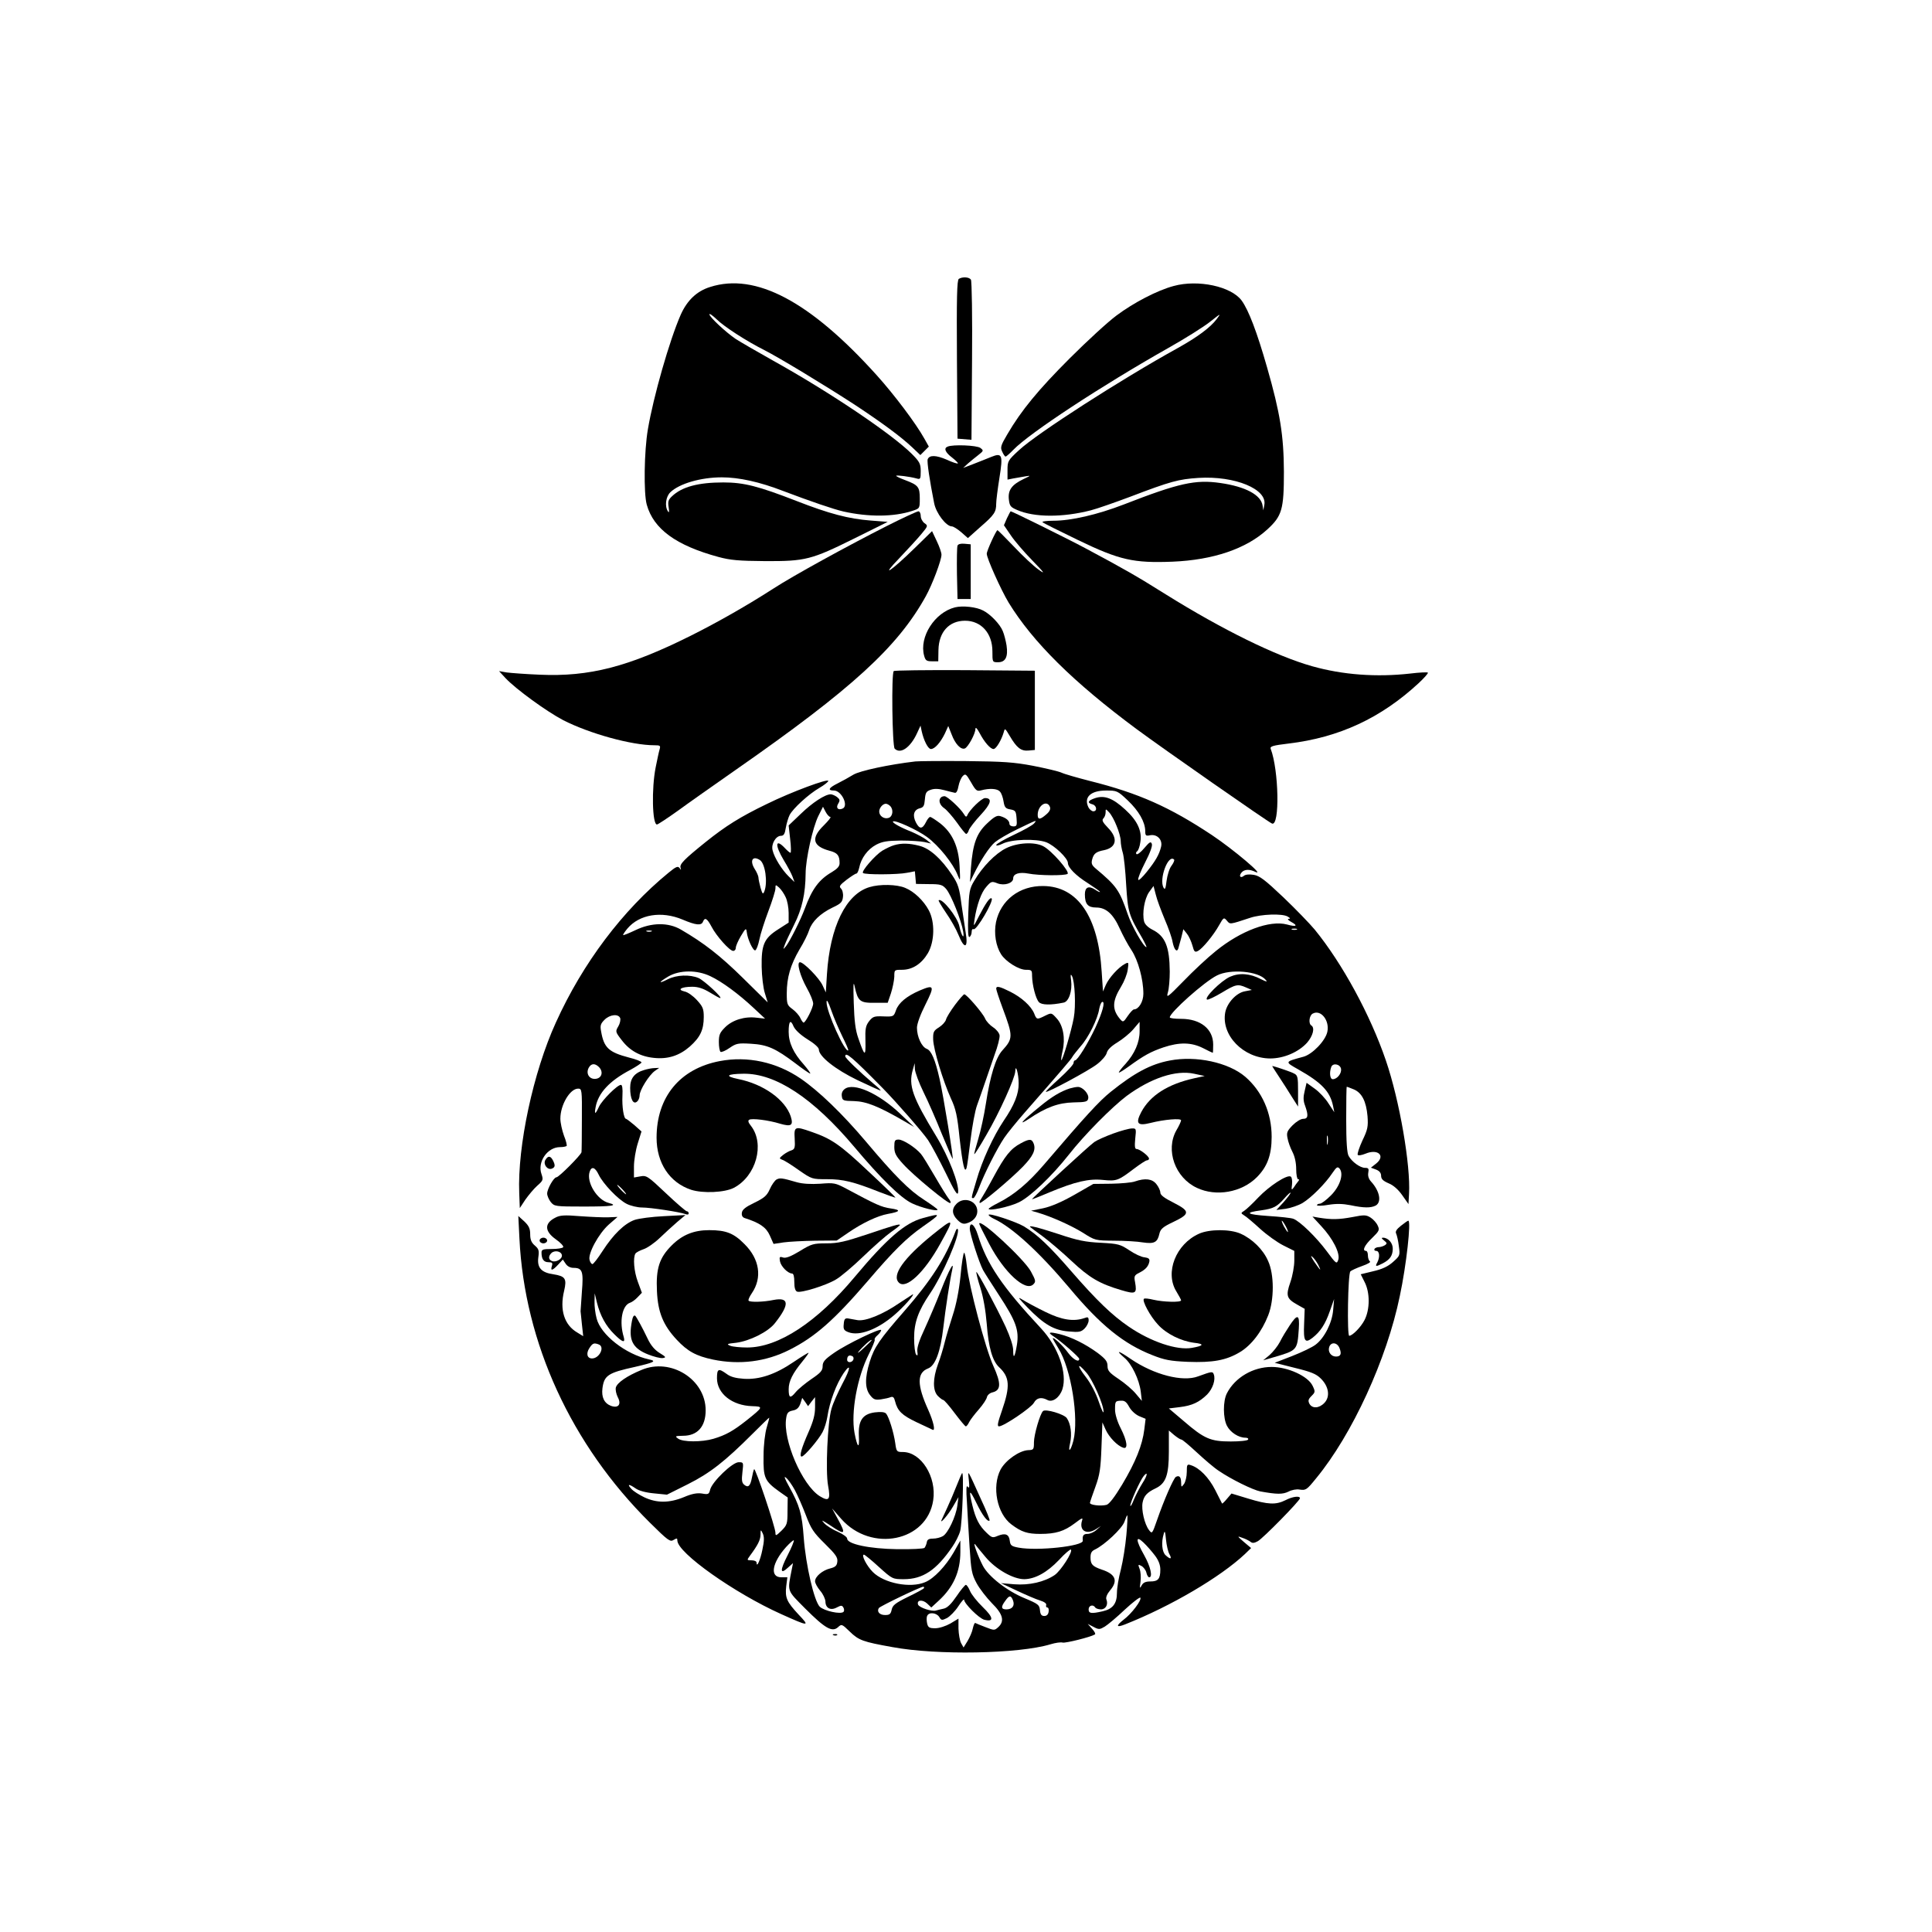 <?xml version="1.0" standalone="no"?>
<!DOCTYPE svg PUBLIC "-//W3C//DTD SVG 20010904//EN"
 "http://www.w3.org/TR/2001/REC-SVG-20010904/DTD/svg10.dtd">
<svg version="1.0" xmlns="http://www.w3.org/2000/svg"
 width="1024pt" height="1024pt" viewBox="0 0 1024 1024"
 preserveAspectRatio="xMidYMid meet">
<g transform="translate(0,1024) scale(0.1,-0.1)"
fill="#000000" stroke="none">
<path d="M5082 8762 c-10 -7 -12 -99 -10 -428 l3 -419 37 -3 37 -3 3 418 c2
230 -1 424 -6 431 -10 14 -44 16 -64 4z"/>
<path d="M3764 8719 c-71 -22 -122 -71 -156 -147 -60 -137 -145 -435 -174
-607 -20 -115 -23 -340 -6 -400 36 -129 155 -216 380 -277 63 -17 107 -21 247
-22 214 -1 245 7 475 121 l175 87 -90 7 c-117 9 -220 36 -394 104 -201 78
-278 98 -387 98 -133 0 -220 -23 -273 -74 -19 -18 -22 -28 -17 -58 4 -25 2
-31 -4 -21 -18 27 -11 78 13 101 48 46 162 79 273 79 90 0 200 -24 324 -72
148 -56 268 -97 320 -109 134 -30 267 -29 365 3 40 13 40 13 40 66 0 61 -8 71
-77 97 -27 10 -48 20 -48 23 0 5 72 -4 108 -14 20 -6 22 -3 22 38 0 39 -5 50
-47 92 -105 105 -434 327 -738 496 -82 46 -170 97 -195 113 -52 35 -140 117
-140 131 0 6 17 -6 38 -26 39 -39 160 -117 252 -163 79 -40 328 -191 480 -290
150 -99 248 -172 306 -227 l42 -40 23 23 22 22 -23 41 c-46 83 -162 236 -253
337 -353 392 -642 545 -883 468z"/>
<path d="M6220 8724 c-86 -23 -211 -88 -302 -156 -46 -34 -158 -137 -249 -228
-165 -165 -256 -275 -330 -402 -35 -59 -38 -70 -27 -92 6 -14 14 -26 18 -26 3
0 22 16 41 36 86 89 468 340 822 540 87 49 186 111 220 138 58 46 60 47 36 15
-35 -46 -103 -96 -207 -154 -299 -165 -745 -452 -840 -540 -60 -55 -62 -59
-62 -107 l0 -50 30 6 c17 3 45 8 63 11 32 5 32 5 -8 -14 -62 -30 -83 -58 -78
-107 4 -36 9 -42 44 -57 91 -40 242 -40 390 -2 35 9 129 42 209 72 215 82 256
93 362 100 194 12 367 -60 349 -144 l-5 -28 -4 25 c-8 57 -91 101 -224 120
-132 19 -219 0 -512 -114 -140 -54 -279 -86 -373 -86 -37 0 -63 -4 -57 -8 5
-5 90 -47 189 -95 220 -106 293 -122 500 -114 215 9 389 68 501 170 79 72 89
106 89 307 -1 193 -20 311 -89 552 -54 189 -98 304 -135 355 -55 75 -231 113
-361 77z"/>
<path d="M5023 7873 c-22 -8 -14 -30 23 -58 19 -15 33 -29 31 -31 -3 -3 -30 6
-60 20 -56 24 -91 25 -100 2 -5 -12 11 -116 34 -232 10 -54 64 -124 94 -124 8
0 30 -14 50 -31 l35 -31 65 58 c75 65 85 80 85 124 0 18 8 79 17 136 20 124
15 136 -44 112 -21 -9 -63 -25 -93 -37 l-55 -21 25 23 c14 12 39 33 55 45 29
23 29 24 11 38 -19 14 -145 19 -173 7z"/>
<path d="M4700 7452 c-211 -107 -497 -264 -600 -331 -138 -89 -296 -179 -440
-251 -329 -164 -536 -218 -800 -206 -74 3 -153 9 -175 12 l-40 7 35 -38 c55
-58 217 -176 305 -222 139 -71 362 -133 483 -133 31 0 34 -2 28 -22 -4 -13
-13 -56 -21 -96 -22 -111 -18 -302 7 -302 5 0 55 33 111 73 56 41 194 138 307
217 617 430 858 651 1007 920 34 61 83 191 83 220 0 11 -11 43 -25 72 l-25 53
-92 -90 c-126 -123 -187 -163 -82 -54 44 46 97 104 117 128 36 43 36 45 17 58
-11 8 -20 25 -20 39 0 13 -6 24 -12 24 -7 0 -83 -35 -168 -78z"/>
<path d="M5337 7493 l-16 -37 37 -54 c20 -30 71 -89 114 -133 66 -68 70 -75
31 -47 -25 18 -83 72 -129 121 -46 48 -85 87 -87 87 -7 0 -57 -109 -57 -125 0
-24 76 -193 116 -259 128 -209 343 -422 679 -671 142 -105 698 -493 717 -500
42 -16 36 284 -7 396 -5 13 10 18 94 28 269 32 490 135 690 320 30 28 52 53
49 56 -3 3 -45 1 -94 -5 -178 -20 -357 -7 -520 39 -191 54 -474 193 -774 380
-156 98 -223 136 -425 244 -97 52 -391 197 -398 197 -2 0 -10 -17 -20 -37z"/>
<path d="M5075 7348 c-3 -8 -4 -75 -3 -149 l3 -134 35 0 35 0 0 145 0 145 -33
3 c-20 2 -34 -2 -37 -10z"/>
<path d="M5062 7021 c-108 -27 -191 -157 -164 -256 7 -26 13 -30 42 -30 l33 0
1 60 c2 95 56 155 141 155 86 0 145 -67 145 -162 0 -58 0 -58 30 -58 39 0 54
28 45 89 -4 25 -13 60 -20 76 -14 36 -66 90 -104 109 -35 19 -108 27 -149 17z"/>
<path d="M4737 6683 c-13 -12 -8 -398 5 -411 31 -31 84 6 119 83 l18 39 6 -29
c11 -50 34 -95 49 -95 21 0 51 35 74 82 l18 40 18 -45 c19 -51 49 -82 70 -74
17 7 56 78 56 104 1 11 9 2 22 -22 25 -48 57 -85 74 -85 14 0 42 48 54 89 6
23 7 22 32 -20 37 -63 60 -81 100 -77 l33 3 0 210 0 210 -371 3 c-204 1 -373
-1 -377 -5z"/>
<path d="M4850 6204 c-137 -16 -292 -49 -327 -70 -21 -13 -59 -34 -85 -47 -46
-23 -53 -37 -18 -37 41 0 80 -83 45 -96 -24 -10 -36 5 -22 27 10 17 9 22 -7
35 -11 8 -26 14 -33 14 -30 0 -97 -44 -158 -103 l-65 -62 8 -72 c5 -40 5 -73
2 -73 -4 0 -17 11 -30 25 -51 54 -54 16 -6 -64 19 -31 40 -70 46 -86 l11 -30
-31 30 c-35 34 -76 99 -85 138 -9 33 17 77 44 77 15 0 21 10 26 43 4 23 13 53
20 67 18 35 101 111 158 144 26 15 47 32 47 37 0 14 -195 -58 -325 -122 -141
-68 -219 -117 -325 -202 -113 -91 -139 -117 -133 -136 4 -13 3 -14 -5 -2 -9
12 -19 8 -59 -25 -243 -199 -454 -478 -597 -794 -120 -263 -204 -656 -194
-904 l3 -79 29 44 c17 24 45 58 63 74 32 28 33 32 23 62 -23 64 31 143 98 143
16 0 31 3 35 6 3 3 -3 28 -14 55 -10 28 -19 68 -19 90 0 73 51 159 94 159 20
0 21 -5 20 -163 0 -89 -1 -167 -2 -174 -3 -15 -120 -133 -133 -133 -14 0 -49
-62 -49 -86 0 -12 9 -32 19 -45 19 -23 23 -24 175 -24 147 0 186 5 133 19 -62
15 -120 110 -102 165 10 31 29 25 48 -15 23 -48 103 -132 149 -155 20 -10 57
-19 80 -19 47 0 202 -24 231 -35 10 -4 17 -3 17 4 0 6 -4 11 -10 11 -5 0 -55
43 -111 96 -96 91 -103 95 -135 89 l-34 -6 0 58 c0 32 9 87 20 122 l20 64 -37
33 c-21 18 -41 33 -45 34 -12 0 -22 64 -19 123 2 37 -1 57 -8 57 -19 0 -98
-79 -116 -115 -20 -44 -26 -44 -18 -2 14 74 73 138 183 196 33 18 60 36 60 40
0 5 -30 17 -67 26 -106 28 -132 51 -147 138 -6 31 -3 41 18 62 28 28 73 33 83
9 3 -9 -1 -29 -10 -44 -16 -27 -16 -29 19 -74 42 -55 98 -86 170 -93 74 -8
135 12 190 60 55 49 74 88 74 157 0 43 -5 55 -36 89 -20 22 -49 43 -66 46 -42
10 -17 25 41 25 31 0 58 -9 93 -30 26 -16 51 -30 55 -30 16 0 -85 93 -114 106
-47 20 -117 17 -163 -6 -53 -27 -51 -17 3 15 59 34 151 35 222 1 60 -28 149
-93 230 -169 l60 -56 -45 5 c-63 8 -128 -12 -167 -51 -28 -28 -33 -40 -33 -78
0 -25 4 -48 9 -52 5 -3 27 6 48 21 35 24 45 26 113 22 88 -5 131 -25 236 -104
39 -30 74 -54 78 -54 4 0 -11 21 -34 48 -54 60 -80 115 -80 173 0 57 10 68 26
29 9 -19 35 -44 73 -68 35 -21 61 -44 61 -54 0 -37 87 -106 205 -163 63 -30
119 -55 122 -55 4 0 -13 17 -38 37 -74 63 -149 135 -149 144 0 27 35 -2 200
-170 67 -68 210 -231 239 -274 18 -27 60 -106 94 -175 46 -96 62 -121 65 -103
7 43 -49 189 -116 299 -126 207 -148 269 -124 352 l10 35 1 -31 c1 -17 21 -72
46 -123 25 -50 68 -149 96 -219 29 -70 55 -130 58 -134 7 -8 -49 337 -69 423
-23 103 -44 151 -68 160 -27 10 -52 64 -52 112 0 20 18 70 45 123 50 100 47
107 -31 74 -69 -30 -111 -65 -125 -104 -12 -34 -13 -35 -67 -33 -49 2 -56 -1
-76 -26 -18 -24 -21 -40 -19 -105 2 -85 -4 -83 -38 16 -15 42 -21 91 -24 187
-3 97 -2 119 5 86 17 -78 28 -87 106 -86 l69 0 17 50 c9 28 17 67 18 88 0 37
0 37 41 37 55 0 103 31 137 88 36 62 38 165 5 227 -27 51 -78 100 -125 119
-44 19 -135 21 -190 4 -124 -37 -209 -210 -225 -461 l-6 -97 -17 37 c-17 38
-100 123 -120 123 -19 0 0 -71 36 -136 19 -33 34 -71 34 -83 0 -22 -40 -101
-51 -101 -3 0 -11 11 -17 24 -6 14 -25 35 -41 47 -29 21 -31 27 -31 84 0 84
20 151 67 232 23 37 46 84 52 104 15 45 58 87 124 119 45 21 52 29 55 57 2 17
-3 37 -11 44 -11 11 -6 18 30 46 24 18 47 33 52 33 5 0 11 14 15 31 10 51 45
98 90 122 33 17 58 21 131 22 50 0 106 -4 125 -8 l35 -8 -25 20 c-14 11 -50
30 -80 43 -57 22 -103 48 -97 54 9 10 130 -45 180 -82 62 -45 139 -141 163
-203 14 -35 14 -33 10 48 -5 104 -39 178 -104 228 -24 18 -47 33 -52 33 -5 0
-15 -12 -22 -27 -19 -38 -34 -39 -53 -3 -20 38 -12 68 20 76 20 5 24 13 27 47
3 35 7 43 31 51 19 7 42 6 72 -2 24 -6 49 -13 56 -14 8 -2 15 12 19 35 4 21
14 45 23 54 14 14 18 11 44 -34 25 -44 31 -48 53 -42 44 12 87 10 100 -7 8 -8
16 -32 19 -52 5 -31 11 -38 36 -42 27 -5 30 -9 33 -48 3 -37 1 -42 -17 -42
-12 0 -21 6 -21 14 0 16 -17 31 -47 40 -18 6 -33 -2 -72 -39 -55 -52 -75 -106
-85 -235 l-5 -75 17 35 c39 81 86 151 115 176 17 14 69 45 117 68 110 53 107
52 91 32 -8 -10 -57 -37 -108 -61 -51 -24 -93 -48 -93 -54 0 -5 15 -2 33 7 47
24 177 28 232 8 44 -17 115 -85 115 -110 0 -24 42 -67 106 -107 35 -23 64 -43
64 -46 0 -3 -12 2 -26 12 -34 22 -54 13 -54 -25 0 -52 16 -70 60 -70 52 0 90
-34 125 -112 16 -35 43 -86 62 -114 35 -53 63 -154 63 -231 0 -42 -25 -83 -50
-83 -5 0 -20 -16 -33 -35 -22 -33 -25 -34 -39 -18 -45 52 -44 96 4 174 16 26
32 66 35 89 6 40 5 42 -15 31 -34 -18 -84 -73 -101 -111 l-15 -35 -7 105 c-18
292 -127 452 -309 454 -127 2 -226 -75 -251 -191 -12 -60 -1 -127 27 -171 25
-39 94 -82 131 -82 31 0 33 -2 33 -32 1 -49 19 -120 36 -139 14 -16 63 -17
131 -3 28 5 47 62 40 118 -4 28 -3 36 4 24 16 -28 22 -160 10 -223 -12 -66
-60 -229 -66 -224 -2 2 1 25 7 50 15 65 3 134 -31 171 -28 31 -28 31 -61 15
-44 -22 -46 -22 -59 12 -17 40 -67 85 -127 115 -56 28 -74 32 -74 16 0 -6 15
-52 34 -103 56 -150 56 -161 -2 -225 -35 -39 -64 -134 -87 -283 -9 -59 -27
-142 -40 -185 -13 -43 -23 -80 -21 -81 2 -2 31 44 64 102 69 118 152 302 153
337 1 44 18 -12 18 -64 1 -55 -23 -116 -80 -199 -54 -81 -114 -210 -144 -316
-29 -98 -28 -93 -16 -93 5 0 19 25 30 55 27 73 96 209 134 265 17 25 65 84
106 131 210 240 247 283 255 298 5 9 25 33 43 55 41 45 91 145 99 199 4 20 11
37 17 37 15 0 1 -53 -37 -136 -39 -83 -95 -174 -108 -174 -4 0 -8 -6 -8 -14 0
-8 -34 -45 -75 -82 -41 -37 -74 -69 -72 -71 7 -6 229 113 272 147 25 19 48 46
51 60 4 16 23 35 56 55 28 17 66 48 84 69 l34 40 0 -50 c0 -59 -26 -118 -74
-172 -20 -21 -36 -42 -36 -46 0 -4 24 11 53 32 80 58 116 78 184 101 84 28
147 27 209 -4 27 -14 50 -25 52 -25 1 0 2 20 2 44 0 82 -67 136 -170 136 -33
0 -60 3 -60 8 1 26 182 188 250 222 71 36 220 23 258 -23 11 -12 6 -12 -24 3
-59 31 -115 35 -165 13 -47 -21 -141 -114 -121 -121 6 -2 41 15 78 37 73 44
84 47 129 27 l30 -13 -37 -7 c-45 -8 -94 -61 -104 -111 -23 -122 96 -244 238
-245 73 0 151 34 196 84 31 36 42 79 22 91 -16 10 -11 54 8 63 43 23 90 -37
77 -97 -10 -47 -79 -119 -127 -132 -100 -27 -100 -26 -27 -67 124 -70 168
-117 184 -192 l7 -35 -31 47 c-16 26 -49 61 -73 78 l-43 31 -10 -43 c-8 -32
-8 -52 2 -78 19 -53 16 -70 -10 -70 -13 0 -37 -15 -56 -34 -29 -30 -33 -39
-27 -68 3 -19 15 -52 26 -73 13 -25 20 -59 20 -92 0 -30 5 -53 10 -53 7 0 7
-4 0 -12 -6 -7 -16 -21 -23 -32 -12 -16 -13 -14 -9 17 2 19 -1 38 -7 41 -19
12 -114 -50 -172 -111 -30 -32 -63 -63 -74 -70 -19 -12 -19 -13 -2 -24 11 -6
49 -38 85 -71 36 -33 92 -73 124 -89 l58 -29 0 -52 c0 -28 -9 -80 -21 -114
-25 -72 -20 -87 37 -119 l39 -22 -3 -80 c-4 -91 4 -105 44 -74 42 33 68 72 92
141 l23 65 -5 -57 c-5 -68 -46 -149 -92 -184 -17 -14 -74 -41 -125 -61 l-93
-36 107 -27 c86 -21 113 -32 137 -56 43 -42 51 -96 20 -129 -28 -30 -65 -32
-80 -5 -8 16 -6 24 11 41 20 20 21 23 6 54 -24 51 -131 100 -217 100 -99 0
-194 -56 -237 -139 -22 -42 -21 -133 0 -173 18 -35 62 -63 97 -63 12 0 18 -4
15 -10 -3 -6 -45 -10 -92 -10 -107 0 -140 14 -249 108 l-79 67 57 7 c67 8 104
26 146 67 30 31 46 79 35 107 -6 16 -9 16 -83 -11 -82 -31 -234 9 -355 91 -68
47 -86 51 -36 8 39 -32 79 -116 87 -179 l6 -50 -32 38 c-17 21 -58 56 -91 78
-49 33 -59 44 -59 69 0 24 -10 37 -52 69 -66 48 -138 84 -202 100 -58 14 -66
10 -29 -14 39 -26 133 -108 133 -117 0 -22 -33 -3 -59 32 -27 38 -81 88 -81
76 0 -2 13 -26 30 -53 67 -108 109 -369 79 -489 -15 -57 -30 -68 -17 -11 10
47 3 101 -18 131 -15 21 -113 50 -126 37 -16 -15 -48 -126 -48 -165 0 -39 -2
-41 -30 -42 -47 -2 -120 -53 -147 -103 -47 -91 -19 -234 58 -291 53 -40 85
-50 152 -50 83 0 127 14 183 56 38 29 45 32 39 15 -17 -54 24 -78 75 -45 l25
16 -24 -21 c-13 -12 -34 -21 -47 -21 -22 0 -28 -9 -25 -36 3 -29 -240 -55
-339 -37 -39 7 -45 12 -48 36 -4 35 -23 43 -63 27 -28 -12 -32 -11 -60 16 -39
37 -58 74 -75 144 -21 87 -16 90 21 14 32 -66 60 -103 70 -93 2 3 -17 52 -44
109 -77 170 -72 162 -66 105 4 -37 2 -46 -6 -35 -8 11 -9 -13 -4 -85 3 -55 9
-161 14 -236 8 -122 11 -142 37 -190 16 -30 53 -77 81 -106 59 -58 69 -96 33
-128 -19 -17 -21 -17 -67 1 -26 10 -51 20 -54 22 -4 1 -9 -12 -13 -29 -3 -17
-16 -47 -28 -67 l-21 -34 -13 23 c-7 13 -13 48 -14 77 l0 53 -43 -26 c-25 -14
-59 -25 -80 -25 -31 0 -38 4 -43 25 -3 14 -4 32 0 40 8 22 49 18 64 -5 11 -19
14 -19 41 -6 16 9 43 36 60 62 17 26 31 42 31 35 0 -20 79 -99 107 -106 52
-13 49 12 -8 67 -30 29 -61 68 -68 86 -7 17 -17 32 -22 32 -4 0 -27 -27 -49
-60 -28 -41 -49 -62 -68 -66 -15 -3 -33 -8 -41 -10 -22 -7 -88 15 -95 31 -9
25 23 29 48 6 l22 -21 38 35 c79 72 116 155 116 260 l0 60 -36 -64 c-42 -72
-104 -138 -151 -157 -78 -33 -217 -6 -277 54 -33 33 -63 92 -47 92 4 0 40 -29
79 -65 72 -65 73 -65 133 -65 100 0 172 48 256 171 17 24 36 62 42 84 11 41
21 320 10 307 -3 -4 -16 -34 -29 -67 -13 -33 -35 -85 -49 -115 -14 -30 -27
-59 -30 -65 -13 -29 35 26 60 70 l29 50 -6 -45 c-8 -59 -50 -147 -77 -162 -12
-7 -35 -13 -52 -13 -22 0 -31 -5 -33 -20 -2 -11 -8 -24 -12 -29 -5 -5 -70 -8
-145 -7 -147 2 -265 27 -265 56 0 8 -22 24 -49 36 -27 11 -60 32 -73 46 -18
20 -12 17 31 -11 81 -55 87 -50 41 34 l-30 55 49 -56 c159 -179 454 -120 487
99 19 124 -64 256 -161 256 -32 0 -34 2 -40 46 -8 58 -34 141 -49 158 -8 8
-27 10 -60 6 -65 -9 -88 -44 -84 -126 4 -71 -8 -62 -23 17 -20 109 14 295 76
418 19 38 33 72 31 76 -3 4 4 15 15 24 10 9 19 21 19 27 0 14 -183 -74 -250
-121 -49 -34 -60 -47 -60 -70 0 -23 -10 -35 -59 -68 -32 -22 -70 -53 -84 -70
-29 -35 -37 -31 -37 16 0 42 21 84 72 146 21 26 36 47 33 47 -3 0 -39 -22 -79
-49 -97 -66 -181 -94 -263 -89 -44 3 -71 10 -92 26 -43 31 -51 28 -51 -23 0
-81 80 -145 187 -148 60 -2 59 -4 -31 -76 -70 -55 -108 -77 -175 -97 -61 -18
-162 -18 -187 1 -18 13 -16 14 26 15 77 0 120 49 120 135 0 164 -185 280 -340
214 -78 -32 -129 -68 -136 -93 -3 -12 2 -35 10 -51 21 -39 3 -61 -37 -46 -35
14 -50 46 -44 93 9 68 30 82 172 113 104 24 117 31 74 40 -123 27 -255 130
-277 217 -7 26 -12 66 -11 90 l1 43 12 -50 c17 -68 47 -123 92 -167 43 -43 59
-48 50 -15 -25 81 -9 168 33 182 10 3 28 16 40 29 l23 24 -21 57 c-21 55 -27
130 -13 151 4 6 23 16 43 23 19 6 58 33 85 59 27 26 69 64 93 85 l44 37 -114
-6 c-63 -3 -133 -12 -156 -20 -53 -19 -112 -76 -169 -164 -25 -39 -49 -70 -54
-70 -5 0 -12 9 -15 21 -11 33 48 141 102 189 l46 40 -49 -2 c-27 -1 -94 2
-150 6 -83 7 -107 5 -131 -8 -59 -30 -57 -72 2 -114 26 -18 43 -37 40 -42 -3
-6 -31 -10 -61 -10 -47 0 -54 -3 -54 -19 0 -35 12 -51 37 -51 20 0 23 -4 18
-20 -9 -28 3 -25 33 7 l25 27 15 -22 c9 -14 25 -22 42 -22 47 0 53 -19 44
-127 -4 -54 -7 -100 -7 -103 0 -3 4 -34 7 -68 l7 -64 -31 19 c-69 40 -95 120
-70 222 15 64 6 77 -57 87 -64 9 -87 35 -80 89 5 36 3 45 -18 63 -19 16 -25
32 -25 60 0 30 -7 45 -31 68 l-32 29 6 -120 c27 -553 275 -1093 691 -1505 96
-95 108 -104 126 -92 17 10 20 10 20 -3 0 -65 303 -279 550 -390 149 -67 154
-67 92 -2 -62 67 -72 88 -65 150 l6 47 -32 0 c-62 0 -50 76 25 160 20 22 39
38 41 36 3 -3 -12 -39 -33 -80 -41 -80 -40 -104 2 -65 l27 24 -7 -35 c-23
-118 -27 -106 72 -206 105 -105 142 -126 173 -99 19 18 21 18 62 -22 48 -47
70 -55 227 -83 236 -44 669 -36 838 15 26 8 55 12 64 9 15 -4 148 29 171 43 5
3 -2 16 -15 30 l-23 26 31 -16 c28 -15 33 -14 60 2 16 10 64 50 106 90 42 39
79 67 82 63 8 -13 -46 -85 -89 -117 -42 -33 -39 -43 7 -25 245 97 506 251 636
373 l33 32 -38 32 c-37 32 -37 33 -8 22 16 -5 35 -15 43 -21 9 -8 20 -7 38 3
27 14 224 215 224 228 0 14 -40 9 -76 -10 -52 -26 -93 -24 -198 8 l-89 27 -24
-28 c-13 -16 -25 -27 -26 -25 -1 2 -17 34 -36 71 -34 67 -84 118 -129 132 -20
7 -22 4 -22 -36 0 -24 -7 -53 -15 -64 -14 -18 -14 -18 -15 8 0 30 -10 40 -28
30 -13 -9 -63 -123 -100 -230 -25 -72 -26 -73 -42 -52 -24 31 -42 109 -34 147
7 35 24 53 68 74 55 26 71 70 71 195 l0 112 28 -24 c16 -13 33 -24 38 -24 6 0
42 -31 82 -68 40 -37 92 -82 117 -98 66 -45 180 -101 220 -109 89 -16 118 -16
149 -1 17 9 43 14 58 11 34 -5 38 -3 89 60 191 232 374 630 443 965 35 164 61
400 45 400 -3 0 -20 -12 -39 -27 -24 -19 -31 -31 -25 -42 4 -9 11 -39 14 -66
7 -49 6 -51 -31 -84 -27 -24 -57 -38 -105 -49 l-66 -16 20 -40 c30 -57 29
-147 0 -203 -19 -37 -64 -83 -81 -83 -12 0 -7 328 6 341 6 6 35 19 63 29 29
10 47 21 41 24 -6 4 -11 18 -11 32 0 13 -4 24 -10 24 -22 0 -8 30 32 68 38 37
41 43 30 66 -6 14 -23 33 -37 42 -24 15 -33 16 -98 3 -71 -13 -109 -14 -177
-3 l-34 6 46 -50 c62 -66 102 -145 91 -179 -8 -24 -11 -23 -61 45 -55 74 -142
159 -177 172 -12 5 -72 11 -134 15 -115 8 -128 18 -36 30 65 9 83 19 122 63
18 21 33 34 33 30 0 -5 -17 -27 -37 -50 l-38 -41 49 6 c27 4 68 18 90 31 46
28 121 103 158 159 22 32 27 35 38 23 23 -29 2 -94 -46 -142 -24 -24 -50 -44
-59 -44 -8 0 -15 -4 -15 -8 0 -4 27 -4 60 2 43 7 77 6 118 -2 71 -15 107 -15
133 -2 33 18 22 77 -24 127 -13 14 -18 31 -15 47 4 22 1 26 -17 26 -26 0 -70
32 -87 63 -9 15 -13 77 -13 194 0 95 1 173 3 173 1 0 18 -6 37 -14 43 -18 66
-63 73 -142 4 -55 1 -71 -27 -129 -17 -37 -28 -71 -25 -76 3 -5 21 -2 41 6 66
28 108 -11 57 -52 l-28 -22 27 -10 c18 -7 27 -18 27 -33 0 -17 10 -27 40 -40
25 -10 51 -33 72 -63 l33 -47 3 54 c9 151 -50 495 -123 708 -82 240 -230 513
-377 693 -25 30 -99 107 -165 170 -99 94 -127 115 -158 120 -23 4 -44 2 -52
-5 -18 -15 -29 -2 -13 17 15 18 42 19 73 4 57 -27 -116 119 -230 195 -223 148
-388 222 -648 287 -66 17 -133 36 -150 44 -16 7 -84 23 -150 36 -101 19 -157
23 -355 25 -129 1 -251 0 -270 -2z m1127 -206 c59 -56 92 -114 93 -162 0 -25
3 -28 26 -23 37 7 67 -24 58 -61 -10 -41 -28 -73 -75 -132 -24 -30 -44 -49
-46 -43 -3 7 14 48 37 93 26 50 39 87 35 97 -5 15 -12 11 -40 -22 -18 -22 -37
-36 -41 -32 -5 4 -3 11 3 15 6 4 14 25 17 48 10 59 -15 114 -80 173 -66 61
-110 77 -159 61 -39 -13 -45 -25 -15 -33 23 -6 27 -37 5 -37 -8 0 -19 9 -25
19 -28 54 9 91 92 91 58 0 61 -1 115 -52z m-1259 -30 c19 -19 14 -56 -8 -63
-24 -8 -50 10 -50 34 0 19 19 41 35 41 6 0 16 -5 23 -12z m847 -5 c4 -12 -2
-25 -20 -40 -32 -28 -45 -29 -45 -2 0 50 49 82 65 42z m-1164 -53 c6 0 -10
-20 -35 -45 -69 -67 -59 -110 30 -134 43 -11 54 -25 54 -66 0 -17 -12 -30 -42
-48 -67 -39 -104 -89 -142 -192 -23 -62 -79 -173 -100 -200 -16 -19 -16 -19
-7 6 5 15 28 63 50 108 42 83 60 164 61 271 0 76 38 245 67 304 l25 50 14 -27
c8 -15 19 -27 25 -27z m1517 -47 c12 -28 22 -64 22 -80 0 -15 5 -44 11 -63 6
-19 14 -96 18 -171 9 -143 13 -158 85 -281 15 -27 25 -48 22 -48 -14 0 -78
112 -99 175 -44 128 -59 149 -170 242 -21 18 -24 27 -18 49 8 30 21 40 63 48
66 14 75 63 21 118 -29 30 -34 41 -25 50 7 7 12 21 12 32 0 20 0 20 18 1 11
-11 29 -43 40 -72z m-1891 -181 c29 -18 43 -119 24 -167 -7 -17 -10 -14 -20
20 -6 22 -11 46 -11 54 0 7 -9 29 -21 47 -26 43 -10 70 28 46z m2196 2 c3 -4
-3 -18 -14 -33 -11 -14 -22 -50 -26 -80 -5 -41 -8 -49 -16 -36 -25 46 25 180
56 149z m-2059 -199 c9 -18 16 -56 16 -84 l0 -51 -56 -36 c-74 -47 -89 -81
-87 -199 1 -49 8 -112 17 -139 l15 -49 -132 130 c-121 119 -206 185 -328 256
-67 39 -156 38 -241 -3 -34 -16 -63 -28 -65 -26 -2 2 8 17 22 34 64 76 181 95
293 48 70 -30 100 -33 108 -11 10 25 22 17 45 -26 25 -49 96 -129 115 -129 8
0 14 7 14 17 0 9 12 37 27 62 25 42 28 44 31 21 4 -38 34 -101 45 -97 6 2 16
28 22 58 6 30 28 98 48 151 20 53 37 107 37 119 0 21 1 21 19 5 11 -10 27 -33
35 -51z m2009 -117 c20 -46 39 -100 42 -121 8 -39 22 -57 30 -35 2 7 9 33 16
58 l11 45 19 -24 c10 -12 23 -41 29 -62 9 -34 13 -38 30 -29 24 13 82 83 112
137 23 41 25 42 41 23 17 -20 13 -21 122 15 59 20 172 24 200 7 14 -8 16 -12
5 -12 -8 0 -2 -8 13 -16 39 -21 28 -28 -22 -14 -91 24 -244 -33 -376 -140 -44
-35 -121 -107 -172 -160 -85 -87 -92 -92 -83 -60 6 19 10 69 10 110 -1 133
-24 189 -93 223 -23 12 -39 28 -43 43 -11 44 2 120 26 155 l24 33 12 -46 c6
-26 28 -84 47 -130z m700 -55 c-7 -2 -19 -2 -25 0 -7 3 -2 5 12 5 14 0 19 -2
13 -5z m-3420 -10 c-7 -2 -19 -2 -25 0 -7 3 -2 5 12 5 14 0 19 -2 13 -5z
m1012 -557 c19 -38 33 -71 31 -73 -16 -16 -117 207 -115 256 0 17 9 2 25 -44
13 -38 40 -100 59 -139z m-1290 -162 c24 -25 15 -58 -17 -62 -34 -4 -54 27
-38 58 13 24 33 26 55 4z m3933 -10 c3 -24 -21 -54 -44 -54 -15 0 -19 35 -8
65 9 23 48 15 52 -11z m-71 -396 c-2 -13 -4 -5 -4 17 -1 22 1 32 4 23 2 -10 2
-28 0 -40z m-3737 -243 c13 -14 21 -25 18 -25 -2 0 -15 11 -28 25 -13 14 -21
25 -18 25 2 0 15 -11 28 -25z m3515 -195 c9 -16 13 -30 11 -30 -3 0 -12 14
-21 30 -9 17 -13 30 -11 30 3 0 12 -13 21 -30z m-3837 -152 c4 -20 -30 -40
-52 -32 -19 7 -21 25 -4 42 17 17 52 11 56 -10z m4009 -52 c19 -38 12 -32 -23
19 -14 22 -19 33 -10 25 10 -7 24 -27 33 -44z m-2367 -399 c0 -2 -19 -21 -42
-42 -23 -22 -36 -31 -28 -20 21 27 70 71 70 62z m-1446 -23 c33 -13 3 -74 -36
-74 -26 0 -33 26 -14 55 17 26 24 29 50 19z m3926 -20 c12 -30 6 -44 -19 -44
-26 0 -44 25 -36 50 9 29 43 26 55 -6z m-2577 -60 c-7 -18 -33 -18 -33 -1 0
19 10 27 25 20 8 -2 11 -11 8 -19z m1234 -68 c34 -38 93 -172 92 -208 0 -13
-11 11 -25 52 -16 47 -42 97 -70 133 -47 61 -45 79 3 23z m-1291 -58 c-24 -46
-51 -106 -59 -135 -21 -71 -32 -331 -18 -407 14 -75 5 -86 -44 -56 -93 58
-197 299 -178 414 4 28 11 35 35 40 21 4 32 14 40 36 l10 31 16 -22 15 -22 18
24 19 24 0 -54 c0 -39 -9 -73 -34 -130 -38 -86 -51 -131 -37 -131 14 0 90 90
111 130 10 19 21 55 25 80 12 80 47 174 87 233 40 57 36 23 -6 -55z m1519
-125 c11 -20 33 -40 53 -49 l34 -14 -7 -57 c-10 -82 -46 -172 -117 -291 -41
-68 -69 -104 -83 -108 -32 -8 -90 -1 -88 11 1 6 14 44 29 85 23 63 28 97 32
208 l5 133 17 -38 c18 -40 62 -86 93 -96 27 -10 22 34 -13 103 -18 35 -30 75
-30 98 0 45 1 47 33 48 18 1 28 -7 42 -33z m-1921 -108 c-9 -30 -17 -92 -17
-152 -2 -116 6 -133 84 -189 l44 -31 -1 -72 c0 -67 -2 -74 -32 -104 -29 -28
-32 -29 -32 -11 0 29 -107 347 -113 337 -3 -4 -8 -25 -12 -46 -8 -44 -20 -54
-41 -36 -12 10 -14 24 -9 66 6 52 6 53 -20 53 -33 0 -140 -103 -151 -145 -6
-25 -10 -27 -43 -21 -26 4 -54 -1 -96 -19 -78 -32 -144 -32 -210 -1 -27 13
-59 33 -69 45 -24 26 -13 27 23 2 17 -12 53 -22 96 -26 l70 -7 110 55 c118 59
197 121 345 269 47 47 86 85 87 84 1 -1 -5 -24 -13 -51z m1992 -295 c-14 -22
-35 -62 -46 -88 -10 -26 -19 -40 -19 -32 -1 16 53 136 71 157 24 29 19 1 -6
-37z m-1843 -38 c14 -26 40 -85 58 -132 28 -74 41 -93 101 -152 57 -56 69 -73
66 -95 -2 -21 -10 -29 -38 -36 -41 -10 -80 -43 -80 -68 0 -10 12 -32 27 -50
15 -17 27 -43 28 -57 0 -35 27 -50 60 -32 23 12 28 12 35 0 5 -8 5 -19 1 -23
-15 -15 -103 5 -126 27 -30 30 -74 220 -85 366 -9 126 -22 171 -77 270 -25 45
-30 60 -16 47 11 -9 32 -39 46 -65z m1757 -238 c-5 -56 -18 -138 -29 -182 -12
-44 -21 -100 -21 -125 0 -56 -22 -85 -75 -97 -61 -14 -75 -12 -75 10 0 21 24
28 35 10 3 -5 17 -10 30 -10 26 0 40 26 29 53 -4 10 4 29 20 48 43 51 29 86
-45 110 -49 17 -59 28 -59 64 0 24 6 34 23 42 51 24 145 112 157 148 7 20 13
35 15 33 2 -2 0 -49 -5 -104z m-1929 -77 c-11 -56 -31 -100 -31 -69 0 7 -12
12 -26 12 -26 0 -26 1 -10 23 43 58 56 84 57 112 0 29 1 30 12 7 8 -18 8 -39
-2 -85z m2157 -24 c15 -27 6 -30 -20 -6 -19 17 -24 68 -10 113 5 20 8 14 12
-30 3 -30 11 -65 18 -77z m-77 -7 c20 -26 29 -51 29 -75 0 -50 -12 -63 -53
-63 -25 0 -38 -6 -46 -21 -10 -19 -11 -16 -6 20 3 23 1 53 -5 68 -9 23 -8 25
10 15 11 -6 23 -22 26 -35 3 -14 10 -25 15 -25 20 0 7 57 -26 116 -46 81 -47
109 -4 68 17 -16 44 -47 60 -68z m-898 -8 c54 -65 147 -118 206 -118 58 1 121
36 184 102 31 34 60 58 63 55 12 -11 -53 -112 -86 -135 -55 -37 -134 -55 -214
-49 l-71 6 85 -40 c47 -22 102 -46 123 -52 23 -7 35 -17 32 -24 -2 -7 0 -13 6
-13 6 0 9 -10 7 -22 -2 -15 -10 -23 -23 -23 -15 0 -21 8 -23 31 -3 28 -9 33
-81 63 -93 38 -193 116 -222 173 -25 48 -54 127 -41 113 4 -6 29 -36 55 -67z
m-326 -166 c-3 -4 -41 -25 -85 -46 -67 -33 -81 -44 -86 -68 -5 -23 -11 -28
-35 -28 -29 0 -45 18 -33 37 7 10 219 112 235 113 5 0 6 -3 4 -8z m472 -64
c11 -29 -4 -48 -35 -48 -28 0 -30 13 -6 45 21 30 30 31 41 3z"/>
<path d="M4987 6013 c-15 -14 -6 -41 18 -57 13 -9 43 -43 67 -76 23 -33 45
-60 49 -60 4 0 11 9 14 20 4 11 31 47 62 80 56 60 64 90 24 90 -18 0 -82 -62
-94 -91 -5 -11 -9 -9 -18 6 -19 31 -88 95 -103 95 -7 0 -16 -3 -19 -7z"/>
<path d="M4738 5760 c-15 -4 -43 -18 -62 -29 -38 -24 -112 -109 -102 -118 9
-10 186 -9 233 1 l42 8 3 -33 3 -34 69 -1 c61 0 71 -3 91 -26 26 -30 81 -168
90 -225 8 -47 -9 -25 -20 27 -10 50 -94 154 -110 138 -2 -2 16 -32 39 -66 24
-34 54 -87 66 -117 32 -80 53 -71 38 14 -4 26 -14 92 -22 147 -11 87 -18 109
-49 155 -58 88 -119 142 -174 156 -54 14 -95 15 -135 3z"/>
<path d="M5332 5744 c-56 -28 -124 -97 -168 -172 -26 -43 -28 -57 -32 -176 -3
-93 -1 -127 7 -122 6 4 11 16 11 27 0 11 4 17 10 14 15 -9 108 150 96 163 -9
8 -31 -24 -67 -93 -30 -59 -30 -60 -24 -20 12 78 36 146 63 175 25 29 29 30
59 18 36 -14 83 1 83 26 0 25 32 35 80 26 57 -11 191 -12 208 -2 15 10 -85
125 -129 147 -46 24 -137 19 -197 -11z"/>
<path d="M5061 4913 c-23 -31 -44 -65 -47 -77 -3 -12 -20 -30 -37 -41 -29 -18
-32 -25 -31 -65 2 -54 52 -219 94 -312 26 -55 34 -92 46 -210 16 -141 27 -190
37 -158 3 8 12 75 21 148 9 73 24 156 35 185 10 28 29 81 41 117 12 36 35 102
51 148 17 45 29 92 27 105 -2 12 -17 31 -34 42 -17 11 -37 32 -43 47 -13 30
-98 128 -110 128 -4 0 -26 -25 -50 -57z"/>
<path d="M3815 4616 c-211 -40 -335 -190 -335 -406 0 -134 69 -238 183 -276
62 -20 177 -15 226 10 119 62 166 233 91 329 -14 17 -17 28 -9 32 14 9 103 -2
164 -21 59 -17 71 -9 56 39 -30 89 -144 171 -279 198 -73 15 -61 27 29 28 170
2 368 -128 587 -388 142 -169 248 -272 306 -299 48 -23 136 -45 135 -33 0 3
-32 26 -70 51 -79 50 -157 128 -310 310 -125 148 -249 267 -345 333 -129 88
-282 121 -429 93z"/>
<path d="M6200 4619 c-101 -19 -187 -65 -313 -166 -62 -50 -130 -124 -354
-386 -85 -99 -158 -160 -243 -203 -28 -14 -50 -28 -50 -31 0 -13 109 10 159
34 61 29 176 139 266 253 82 105 228 252 306 311 129 95 261 139 358 118 l56
-12 -55 -12 c-140 -31 -234 -91 -281 -179 -32 -61 -20 -75 48 -58 75 19 163
26 163 14 0 -5 -11 -30 -25 -53 -59 -105 -7 -251 109 -305 102 -48 237 -24
317 56 56 56 79 118 79 215 0 127 -51 241 -140 318 -89 76 -261 113 -400 86z"/>
<path d="M6779 4533 c21 -32 52 -80 69 -108 l32 -50 0 82 c0 73 -2 84 -21 93
-15 9 -105 39 -116 40 -1 0 15 -26 36 -57z"/>
<path d="M3415 4569 c-52 -15 -75 -44 -75 -95 0 -58 16 -90 36 -73 8 6 14 21
14 33 0 28 50 108 81 130 l23 16 -24 -1 c-14 0 -39 -5 -55 -10z"/>
<path d="M4477 4468 c-12 -9 -18 -23 -15 -39 3 -22 7 -24 65 -25 65 -2 130
-28 263 -105 l55 -32 -75 71 c-114 108 -246 166 -293 130z"/>
<path d="M5670 4471 c-47 -15 -95 -43 -160 -97 -89 -72 -120 -106 -58 -65 92
62 157 86 238 88 67 1 75 4 78 22 4 24 -31 61 -55 60 -10 0 -29 -4 -43 -8z"/>
<path d="M4212 4205 c3 -48 0 -56 -17 -62 -11 -3 -31 -14 -44 -24 -22 -18 -22
-19 -5 -26 11 -3 50 -28 88 -55 69 -48 70 -48 150 -48 85 0 139 -13 280 -69
44 -17 81 -30 82 -28 1 1 -64 65 -146 141 -147 139 -194 171 -299 207 -88 31
-93 29 -89 -36z"/>
<path d="M5900 4232 c-41 -15 -86 -35 -100 -45 -24 -16 -330 -298 -330 -303 0
-2 42 15 94 37 135 56 207 73 283 65 71 -7 80 -4 165 61 31 23 61 43 67 43 6
0 11 4 11 9 0 13 -49 51 -66 51 -9 0 -11 14 -7 55 6 53 5 55 -18 54 -13 0 -58
-12 -99 -27z"/>
<path d="M4740 4161 c0 -32 8 -48 47 -91 55 -61 242 -215 250 -206 4 3 -1 14
-9 23 -8 10 -41 63 -73 118 -32 55 -65 109 -74 119 -29 34 -94 76 -118 76 -20
0 -23 -5 -23 -39z"/>
<path d="M5410 4180 c-53 -28 -83 -65 -145 -180 -31 -58 -62 -111 -67 -118 -6
-7 -8 -15 -5 -18 6 -6 165 127 229 193 53 55 69 88 57 121 -10 27 -23 27 -69
2z"/>
<path d="M2890 4091 c-12 -23 12 -54 35 -45 18 7 19 18 5 45 -13 24 -26 24
-40 0z"/>
<path d="M4115 3988 c-9 -6 -25 -28 -35 -51 -15 -34 -29 -46 -82 -72 -46 -22
-64 -36 -66 -53 -2 -14 3 -24 15 -28 79 -25 114 -49 133 -92 l20 -45 53 8 c28
4 104 8 167 9 l115 1 63 43 c73 50 153 88 208 98 67 12 71 21 15 29 -49 7 -76
19 -236 105 -57 30 -64 32 -137 26 -50 -3 -93 -1 -125 8 -79 23 -89 24 -108
14z"/>
<path d="M6015 3978 c-16 -6 -73 -11 -125 -12 l-95 -1 -101 -58 c-67 -38 -123
-62 -165 -71 l-64 -13 35 -10 c72 -21 177 -68 240 -107 64 -41 66 -41 165 -42
55 0 124 -4 152 -9 61 -9 78 0 88 46 6 25 18 36 73 62 90 43 91 57 3 102 -50
25 -71 41 -71 54 0 10 -9 30 -21 45 -22 28 -59 33 -114 14z"/>
<path d="M5070 3860 c-27 -27 -25 -56 5 -86 19 -19 31 -23 48 -18 35 10 57 35
57 64 0 55 -70 80 -110 40z"/>
<path d="M5240 3801 c0 -4 12 -13 26 -20 97 -44 241 -176 401 -366 165 -198
288 -298 442 -358 63 -25 94 -31 186 -35 133 -5 204 8 276 51 61 36 117 109
151 196 32 82 32 217 -1 288 -26 60 -83 116 -145 144 -55 25 -166 25 -221 0
-123 -55 -182 -206 -120 -306 13 -22 25 -43 25 -47 0 -12 -95 -9 -146 3 -25 6
-48 9 -51 5 -11 -10 33 -92 73 -135 44 -50 123 -89 193 -98 56 -6 52 -16 -12
-27 -78 -14 -217 32 -335 113 -88 60 -170 139 -303 292 -117 135 -180 195
-252 239 -43 25 -187 73 -187 61z"/>
<path d="M4892 3784 c-95 -25 -192 -109 -361 -311 -200 -240 -405 -375 -571
-375 -36 0 -76 4 -89 9 -22 9 -18 11 30 16 72 9 171 58 207 105 78 99 75 138
-8 122 -52 -11 -124 -13 -132 -4 -4 3 4 21 17 40 56 82 41 181 -39 260 -57 58
-98 74 -187 74 -82 0 -143 -25 -199 -81 -65 -65 -84 -122 -78 -243 5 -111 33
-180 105 -257 57 -61 102 -86 192 -105 140 -29 280 -12 406 52 135 68 236 157
414 364 140 164 206 228 291 288 101 71 101 73 2 46z"/>
<path d="M4943 3696 c-153 -124 -218 -215 -179 -254 38 -38 135 53 219 205 78
140 76 142 -40 49z"/>
<path d="M5190 3754 c0 -4 24 -52 53 -107 79 -151 193 -256 234 -214 14 14 13
20 -13 68 -36 66 -274 286 -274 253z"/>
<path d="M4600 3699 c-121 -40 -157 -49 -219 -49 -70 0 -80 -3 -142 -41 -48
-29 -74 -39 -89 -34 -18 6 -20 3 -16 -20 5 -27 41 -64 64 -65 8 0 12 -16 12
-45 0 -31 5 -47 15 -51 21 -8 151 32 205 64 25 14 90 69 145 122 55 53 121
111 148 130 26 18 47 35 47 37 0 8 -34 -2 -170 -48z"/>
<path d="M5140 3727 c0 -25 49 -178 70 -218 7 -13 45 -73 85 -134 90 -137 107
-185 95 -262 -11 -67 -20 -80 -20 -29 0 23 -16 71 -40 124 -51 109 -151 295
-155 290 -2 -2 7 -40 21 -83 16 -51 28 -120 34 -192 9 -123 30 -196 65 -229
57 -53 60 -101 16 -229 -23 -66 -27 -85 -16 -85 25 0 171 99 185 125 14 26 39
32 71 15 27 -15 65 12 80 57 27 84 -22 225 -114 323 -206 221 -287 341 -334
494 -17 56 -43 76 -43 33z"/>
<path d="M5461 3736 c2 -2 32 -25 67 -50 35 -26 104 -85 153 -131 94 -88 147
-119 262 -153 77 -23 84 -19 73 43 -6 30 -4 36 22 49 34 17 49 34 54 60 2 14
-4 19 -26 22 -16 1 -52 18 -80 37 -48 32 -59 35 -151 40 -81 4 -123 12 -224
46 -110 36 -163 49 -150 37z"/>
<path d="M5065 3715 c-55 -145 -129 -260 -271 -423 -132 -151 -160 -192 -184
-269 -27 -86 -26 -143 2 -178 18 -23 27 -26 57 -22 20 3 43 8 52 12 12 4 18
-1 23 -22 13 -51 36 -74 114 -111 42 -20 80 -38 85 -40 16 -8 5 42 -23 105
-60 132 -61 197 -1 220 38 14 66 88 81 218 11 96 35 253 47 305 12 53 -16 2
-60 -110 -25 -63 -64 -155 -87 -205 -28 -59 -40 -98 -38 -117 3 -21 2 -26 -6
-18 -6 6 -11 46 -11 88 0 84 23 146 85 237 65 95 158 309 147 339 -3 6 -8 2
-12 -9z"/>
<path d="M2860 3665 c0 -8 9 -15 20 -15 11 0 20 7 20 15 0 8 -9 15 -20 15 -11
0 -20 -7 -20 -15z"/>
<path d="M7336 3665 c16 -13 17 -16 4 -25 -8 -5 -23 -10 -32 -10 -9 0 -20 -4
-23 -10 -3 -5 1 -10 9 -10 18 0 21 -32 6 -61 -13 -23 -8 -24 29 -5 38 20 52
40 53 76 1 31 -23 59 -51 60 -11 0 -9 -4 5 -15z"/>
<path d="M5091 3478 c-8 -78 -23 -154 -41 -208 -15 -47 -35 -112 -43 -145 -8
-33 -24 -86 -36 -117 -27 -74 -28 -137 -1 -166 12 -12 25 -22 29 -22 5 0 32
-31 61 -70 29 -38 55 -70 59 -70 4 0 12 10 18 23 6 12 29 42 51 67 22 25 41
54 43 65 2 10 15 22 29 25 46 11 47 47 5 140 -42 92 -130 426 -141 533 -4 37
-10 67 -14 67 -4 0 -13 -55 -19 -122z"/>
<path d="M4763 3331 c-85 -58 -176 -95 -218 -88 -16 3 -39 7 -50 9 -16 2 -21
-3 -23 -30 -3 -27 1 -34 25 -43 58 -22 155 15 244 92 49 42 109 110 97 109 -2
-1 -35 -23 -75 -49z"/>
<path d="M5445 3311 c88 -91 142 -122 219 -128 55 -5 66 -3 85 16 11 11 21 31
21 42 0 18 -4 20 -22 13 -58 -20 -121 -10 -208 33 -47 23 -101 52 -120 64 -29
18 -24 11 25 -40z"/>
<path d="M3356 3261 c-4 -6 -9 -32 -12 -58 -8 -74 17 -112 89 -141 32 -13 68
-22 80 -20 19 3 17 6 -17 27 -26 16 -47 41 -63 75 -27 57 -59 115 -66 122 -3
3 -8 1 -11 -5z"/>
<path d="M6835 3214 c-16 -24 -40 -63 -51 -86 -12 -23 -37 -54 -55 -70 l-34
-28 55 16 c126 37 126 36 134 152 5 76 -7 80 -49 16z"/>
<path d="M4418 1573 c7 -3 16 -2 19 1 4 3 -2 6 -13 5 -11 0 -14 -3 -6 -6z"/>
</g>
</svg>
